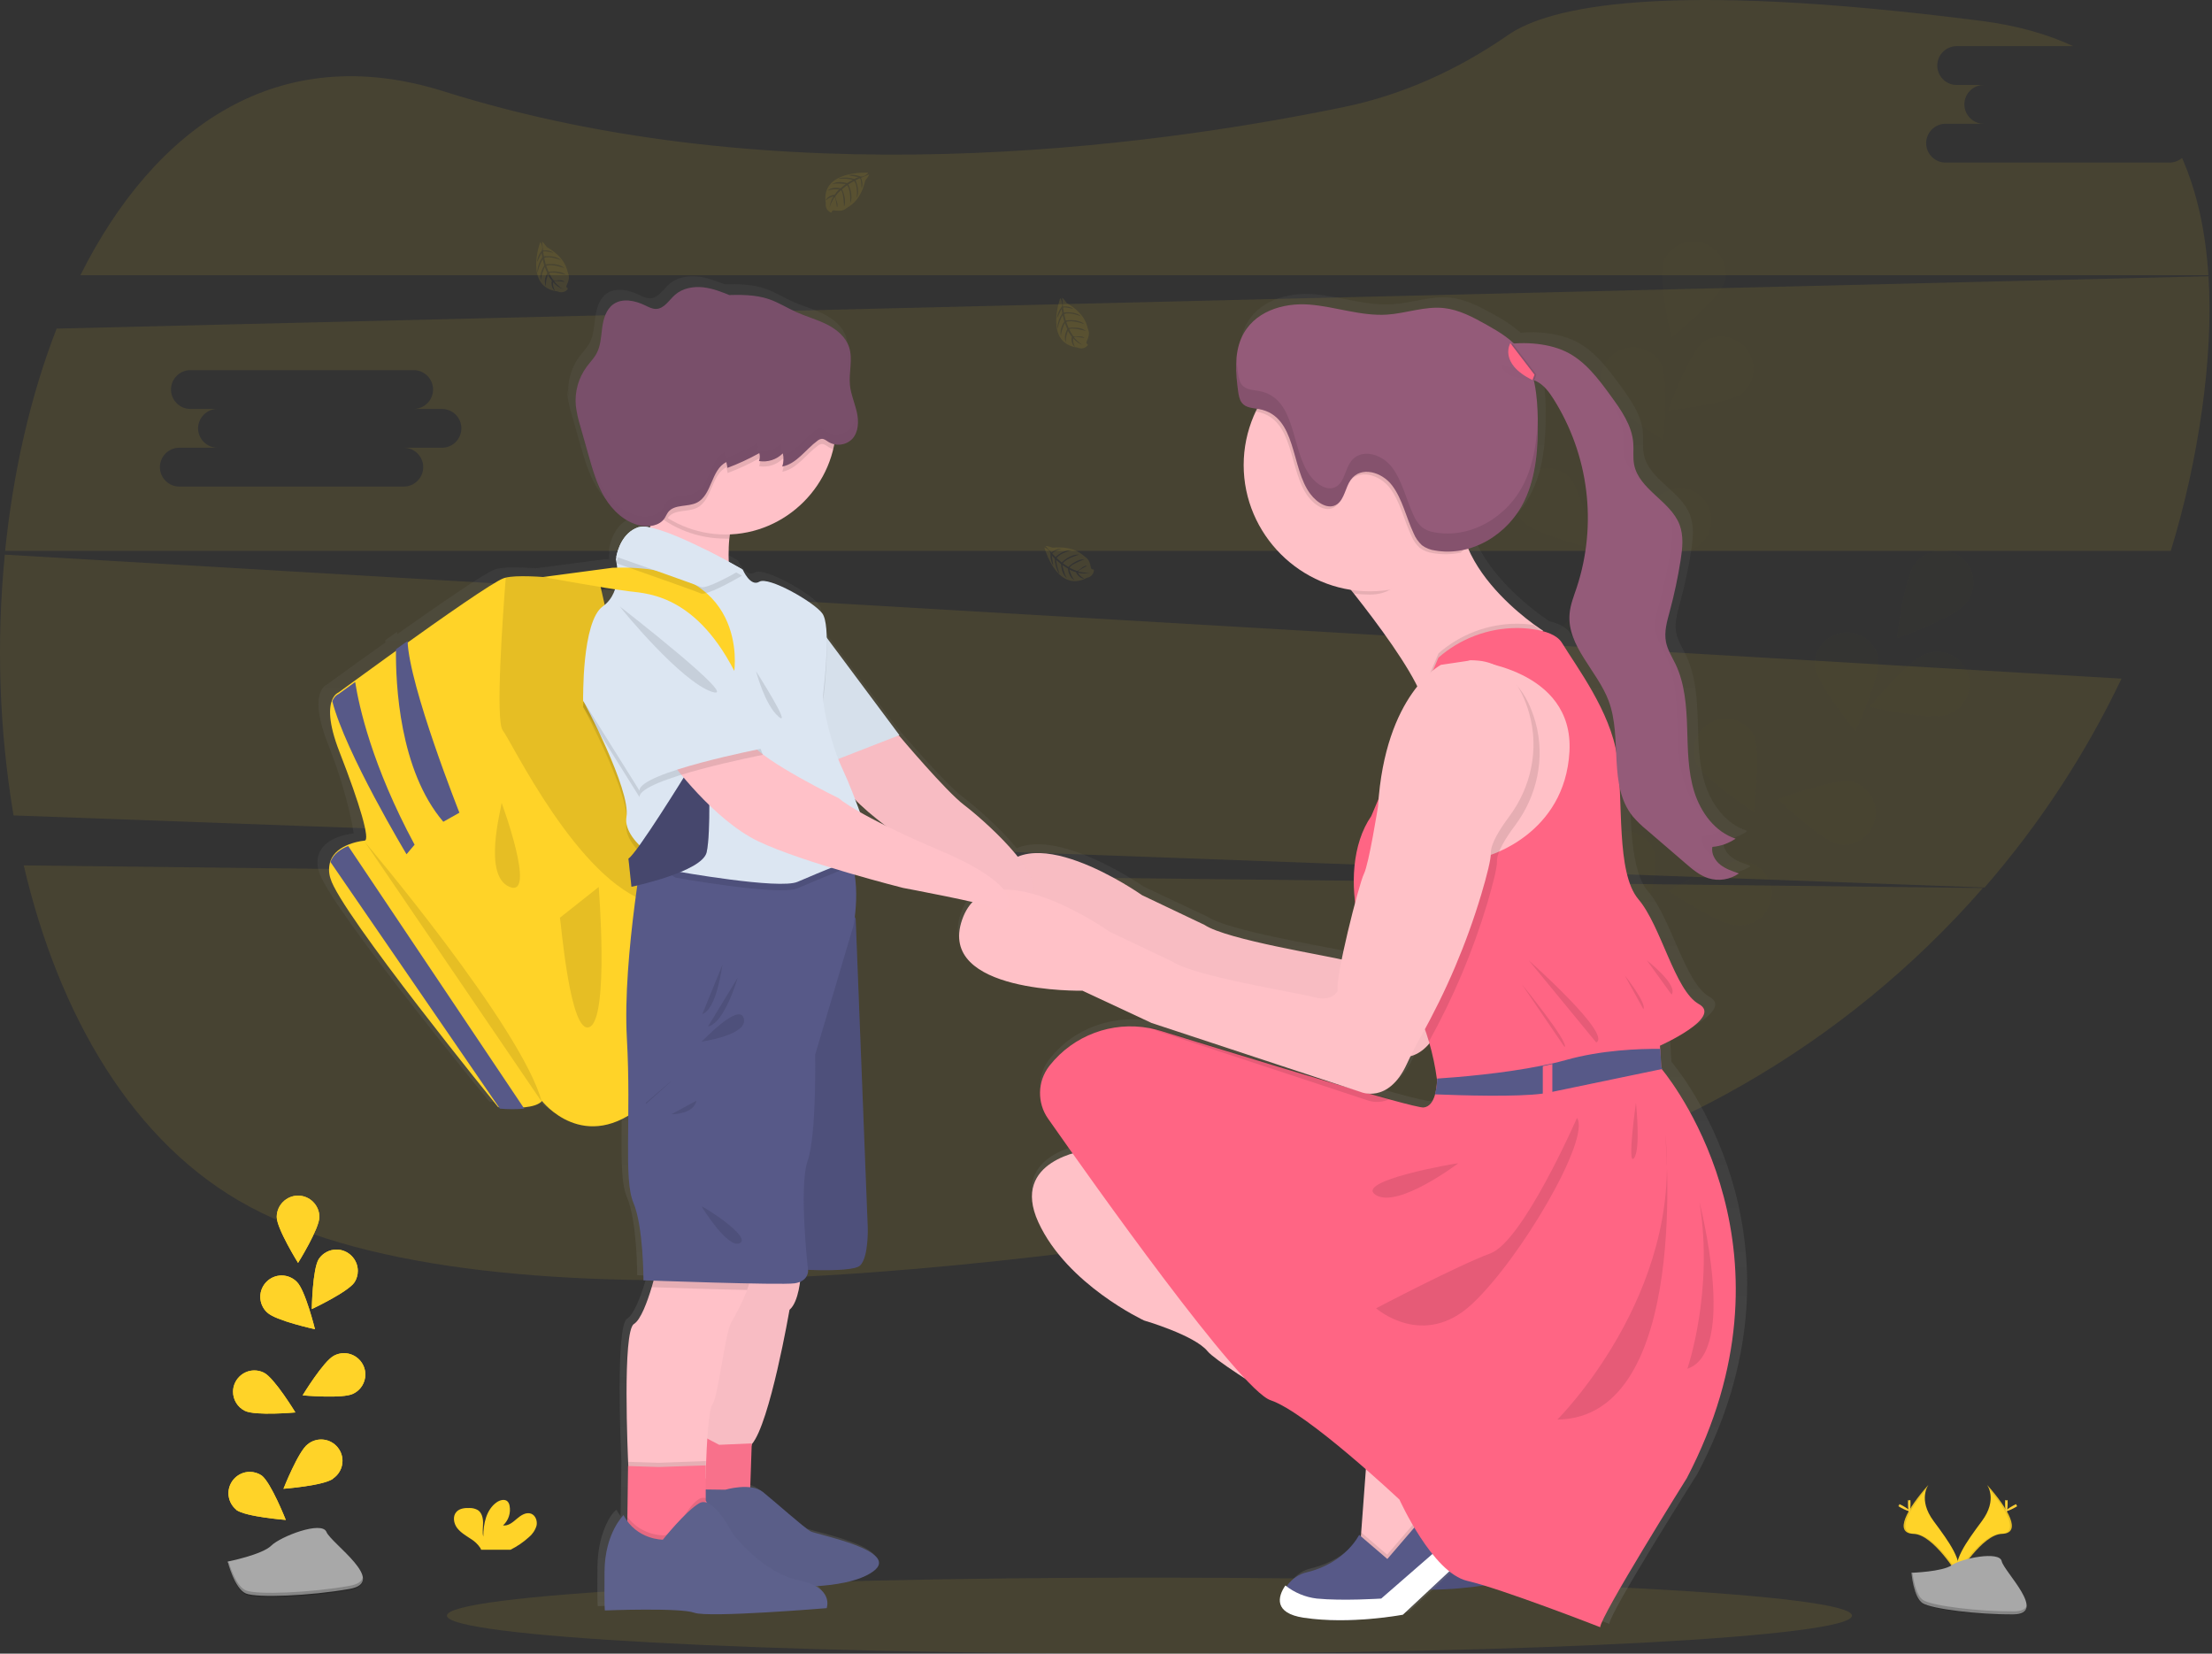 <?xml version="1.0" encoding="UTF-8"?> <svg xmlns="http://www.w3.org/2000/svg" width="392" height="293" viewBox="0 0 392 293" fill="none"><rect x="0" y="0" width="392" height="293" fill="#333333" stroke="none"/> <path d="M203.702 293C272.461 293 328.202 289.983 328.202 286.262C328.202 282.54 272.461 279.523 203.702 279.523C134.942 279.523 79.202 282.54 79.202 286.262C79.202 289.983 134.942 293 203.702 293Z" fill="#FFD328" fill-opacity="0.1"></path> <path d="M274.199 259.942L273.128 261.512L266.508 271.363L260.886 273.058L256.693 268.954L256.897 266.245L257.942 252.179C257.942 252.179 231.995 236.914 229.675 234.059C227.355 231.204 218.432 228.616 218.432 228.616C218.432 228.616 204.781 222.281 199.695 211.217C194.609 200.153 208.171 198.457 208.171 198.457L259.12 247.182L274.199 259.942Z" fill="#FFC1C7"></path> <path d="M280.453 265.612L264.303 280.691C264.303 280.691 255.024 282.475 246.726 281.226C241.422 280.426 242.443 277.518 243.838 275.516L243.863 275.48C244.699 274.335 245.922 273.531 247.304 273.217C254.171 271.561 256.54 266.59 256.54 266.59L261.537 270.873L270.192 260.787L276.592 263.792L280.453 265.612Z" fill="#575988"></path> <path d="M276.583 263.833L272.783 262.048L273.139 261.506L274.21 259.936L259.12 247.176L208.171 198.457C208.171 198.457 194.609 200.146 199.695 211.209C204.781 222.274 218.432 228.609 218.432 228.609C218.432 228.609 227.355 231.197 229.675 234.052C231.995 236.907 257.96 252.166 257.96 252.166L256.914 266.231L256.864 266.902L256.532 266.621C256.532 266.621 254.162 271.592 247.296 273.248C245.913 273.562 244.691 274.366 243.855 275.511L243.83 275.547C242.403 277.545 241.414 280.454 246.717 281.257C255.016 282.507 264.295 280.722 264.295 280.722L280.445 265.642L276.583 263.833Z" fill="black" fill-opacity="0.1"></path> <path d="M4.206 153.336C10.402 179.818 23.518 202.711 44.244 213.814C87.326 236.877 184.479 224.982 256.985 211.316C293.617 204.436 326.887 185.417 351.401 157.341L4.206 153.336Z" fill="#FFD328" fill-opacity="0.1"></path> <path d="M384.46 28.808H344.675C342.831 28.749 341.345 27.215 341.345 25.369C341.345 23.523 342.831 21.99 344.675 21.931H351.552C349.667 21.931 348.115 20.379 348.115 18.493C348.115 16.608 349.667 15.056 351.552 15.056H346.642C344.797 14.997 343.312 13.463 343.312 11.618C343.312 9.772 344.797 8.238 346.642 8.179H367.407C362.799 6.037 357.413 4.514 351.207 3.714C294.587 -3.557 274.371 1.251 267.241 6.212C258.443 12.315 248.628 16.805 238.138 18.968C203.204 26.174 137.873 34.843 78.658 16.192C49.228 6.912 27.356 22.587 14.244 48.77H391.365C390.873 41.16 389.399 34.137 386.694 27.984C386.071 28.516 385.279 28.809 384.46 28.808Z" fill="#FFD328" fill-opacity="0.1"></path> <path d="M0.857 98.273C-0.672 113.676 -0.153 129.213 2.398 144.478L351.696 157.252C361.421 146.068 369.585 133.618 375.965 120.241L0.857 98.273ZM139.008 131.227H132.13C132.167 131.225 132.204 131.225 132.241 131.225C134.128 131.225 135.682 132.778 135.682 134.666C135.682 136.553 134.128 138.106 132.241 138.106C132.204 138.106 132.167 138.105 132.13 138.104H92.346C90.501 138.045 89.016 136.511 89.016 134.666C89.016 132.82 90.501 131.286 92.346 131.227H99.223C97.338 131.227 95.786 129.675 95.786 127.79C95.786 125.904 97.338 124.353 99.223 124.353H94.312C92.468 124.293 90.983 122.76 90.983 120.914C90.983 119.068 92.468 117.534 94.312 117.475H134.097C135.942 117.534 137.427 119.068 137.427 120.914C137.427 122.76 135.942 124.293 134.097 124.353H139.008C140.894 124.353 142.445 125.904 142.445 127.79C142.445 129.675 140.894 131.227 139.008 131.227Z" fill="#FFD328" fill-opacity="0.1"></path> <path d="M391.382 48.945L10.034 58.225C5.394 70.149 2.336 83.615 0.908 97.602H384.701C387.206 89.394 389.059 81.001 390.243 72.501C391.386 64.288 391.843 56.344 391.382 48.945ZM78.328 79.332H71.451C71.488 79.331 71.525 79.331 71.562 79.331C73.449 79.331 75.002 80.883 75.002 82.771C75.002 84.659 73.449 86.211 71.562 86.211C71.525 86.211 71.488 86.211 71.451 86.21H31.667C29.822 86.15 28.337 84.617 28.337 82.771C28.337 80.925 29.822 79.391 31.667 79.332H38.544C36.658 79.332 35.107 77.781 35.107 75.895C35.107 74.009 36.658 72.458 38.544 72.458H33.633C31.788 72.398 30.303 70.865 30.303 69.019C30.303 67.174 31.788 65.64 33.633 65.581H73.417C75.262 65.64 76.747 67.174 76.747 69.019C76.747 70.865 75.262 72.398 73.417 72.458H78.328C80.214 72.458 81.765 74.009 81.765 75.895C81.765 77.781 80.214 79.332 78.328 79.332Z" fill="#FFD328" fill-opacity="0.1"></path> <g opacity="0.1"> <path opacity="0.1" d="M284.542 176.271C284.542 176.271 294.607 151.467 313.402 142.266C321.308 138.459 327.769 132.185 331.807 124.393C333.696 120.679 335.241 116.8 336.422 112.805" stroke="#535461" stroke-width="0.002" stroke-miterlimit="10"></path> <path opacity="0.1" d="M348.263 107.027C346.304 109.49 336.164 113.096 336.164 113.096C336.164 113.096 337.385 102.405 339.344 99.942C340.412 98.418 342.16 97.508 344.022 97.508C347.154 97.508 349.732 100.086 349.732 103.219C349.732 104.629 349.21 105.99 348.267 107.038L348.263 107.027Z" fill="#FFD328"></path> <path opacity="0.1" d="M344.785 126.711C341.801 127.713 331.336 125.219 331.336 125.219C331.336 125.219 338.171 116.91 341.155 115.907C341.842 115.626 342.578 115.48 343.32 115.48C346.453 115.48 349.031 118.059 349.031 121.191C349.031 123.773 347.28 126.049 344.785 126.711Z" fill="#FFD328"></path> <path opacity="0.1" d="M325.895 149.658C322.814 149.015 315.038 141.581 315.038 141.581C315.038 141.581 325.134 137.858 328.214 138.498C330.689 139.174 332.418 141.44 332.418 144.006C332.418 147.138 329.841 149.716 326.707 149.716C326.435 149.716 326.164 149.696 325.895 149.658Z" fill="#FFD328"></path> <path opacity="0.1" d="M307.698 163.964C304.554 163.857 295.631 157.839 295.631 157.839C295.631 157.839 304.953 152.464 308.098 152.575C308.157 152.574 308.217 152.572 308.276 152.572C311.409 152.572 313.987 155.151 313.987 158.283C313.987 161.415 311.409 163.993 308.276 163.993C308.083 163.993 307.89 163.984 307.698 163.964Z" fill="#FFD328"></path> <path opacity="0.1" d="M321.597 118.102C321.996 121.225 328.814 129.549 328.814 129.549C328.814 129.549 333.304 119.769 332.9 116.65C332.377 113.981 330.016 112.039 327.297 112.039C324.164 112.039 321.586 114.617 321.586 117.749C321.586 117.867 321.59 117.985 321.597 118.102Z" fill="#FFD328"></path> <path opacity="0.1" d="M300.501 135.085C301.818 137.94 310.816 143.847 310.816 143.847C310.816 143.847 312.168 133.175 310.852 130.317C309.853 128.481 307.925 127.334 305.835 127.334C302.703 127.334 300.125 129.912 300.125 133.045C300.125 133.742 300.252 134.433 300.501 135.085Z" fill="#FFD328"></path> <path opacity="0.1" d="M282.266 154.065C283.084 157.106 290.95 164.444 290.95 164.444C290.95 164.444 294.091 154.154 293.277 151.113C292.499 148.792 290.311 147.219 287.863 147.219C284.73 147.219 282.152 149.796 282.152 152.929C282.152 153.31 282.191 153.691 282.266 154.065Z" fill="#FFD328"></path> <path opacity="0.1" d="M348.263 107.027C346.304 109.49 336.164 113.096 336.164 113.096C336.164 113.096 337.385 102.405 339.344 99.942C340.412 98.418 342.16 97.508 344.022 97.508C347.154 97.508 349.732 100.086 349.732 103.219C349.732 104.629 349.21 105.99 348.267 107.038L348.263 107.027Z" fill="black" fill-opacity="0.25"></path> <path opacity="0.1" d="M344.785 126.711C341.801 127.713 331.336 125.219 331.336 125.219C331.336 125.219 338.171 116.91 341.155 115.907C341.842 115.626 342.578 115.48 343.32 115.48C346.453 115.48 349.031 118.059 349.031 121.191C349.031 123.773 347.28 126.049 344.785 126.711Z" fill="black" fill-opacity="0.25"></path> <path opacity="0.1" d="M325.895 149.658C322.814 149.015 315.038 141.581 315.038 141.581C315.038 141.581 325.134 137.858 328.214 138.498C330.689 139.174 332.418 141.44 332.418 144.006C332.418 147.138 329.841 149.716 326.707 149.716C326.435 149.716 326.164 149.696 325.895 149.658Z" fill="black" fill-opacity="0.25"></path> <path opacity="0.1" d="M307.698 163.964C304.554 163.857 295.631 157.839 295.631 157.839C295.631 157.839 304.953 152.464 308.098 152.575C308.157 152.574 308.217 152.572 308.276 152.572C311.409 152.572 313.987 155.151 313.987 158.283C313.987 161.415 311.409 163.993 308.276 163.993C308.083 163.993 307.89 163.984 307.698 163.964Z" fill="black" fill-opacity="0.25"></path> <path opacity="0.1" d="M321.597 118.102C321.996 121.225 328.814 129.549 328.814 129.549C328.814 129.549 333.304 119.769 332.9 116.65C332.377 113.981 330.016 112.039 327.297 112.039C324.164 112.039 321.586 114.617 321.586 117.749C321.586 117.867 321.59 117.985 321.597 118.102Z" fill="black" fill-opacity="0.25"></path> <path opacity="0.1" d="M300.501 135.085C301.818 137.94 310.816 143.847 310.816 143.847C310.816 143.847 312.168 133.175 310.852 130.317C309.853 128.481 307.925 127.334 305.835 127.334C302.703 127.334 300.125 129.912 300.125 133.045C300.125 133.742 300.252 134.433 300.501 135.085Z" fill="black" fill-opacity="0.25"></path> <path opacity="0.1" d="M282.266 154.065C283.084 157.106 290.95 164.444 290.95 164.444C290.95 164.444 294.091 154.154 293.277 151.113C292.499 148.792 290.311 147.219 287.863 147.219C284.73 147.219 282.152 149.796 282.152 152.929C282.152 153.31 282.191 153.691 282.266 154.065Z" fill="black" fill-opacity="0.25"></path> </g> <g opacity="0.1"> <path opacity="0.1" d="M268.53 136.742C268.53 136.742 269.801 110.003 284.48 95.088C290.677 88.874 294.691 80.813 295.919 72.124C296.466 67.99 296.634 63.815 296.419 59.65" stroke="#535461" stroke-width="0.002" stroke-miterlimit="10"></path> <path opacity="0.1" d="M305.605 50.051C304.573 53.028 296.201 59.781 296.201 59.781C296.201 59.781 293.81 49.291 294.837 46.318C295.728 44.206 297.808 42.826 300.1 42.826C303.232 42.826 305.81 45.404 305.81 48.537C305.81 49.049 305.741 49.558 305.605 50.051Z" fill="#FFD328"></path> <path opacity="0.1" d="M308.816 69.63C306.318 71.565 295.632 72.686 295.632 72.686C295.632 72.686 299.326 62.577 301.806 60.642C302.754 59.996 303.875 59.65 305.022 59.65C308.154 59.65 310.732 62.229 310.732 65.362C310.732 66.992 310.035 68.547 308.816 69.63Z" fill="#FFD328"></path> <path opacity="0.1" d="M298.661 97.727C295.542 98.145 285.738 93.709 285.738 93.709C285.738 93.709 294.029 86.849 297.159 86.431C297.289 86.423 297.419 86.418 297.549 86.418C300.681 86.418 303.259 88.996 303.259 92.129C303.259 94.839 301.329 97.194 298.672 97.727H298.661Z" fill="#FFD328"></path> <path opacity="0.1" d="M286.198 117.194C283.196 118.136 272.785 115.409 272.785 115.409C272.785 115.409 279.794 107.251 282.8 106.311C283.461 106.053 284.166 105.92 284.877 105.92C288.01 105.92 290.588 108.498 290.588 111.631C290.588 114.267 288.762 116.577 286.198 117.187V117.194Z" fill="#FFD328"></path> <path opacity="0.1" d="M284.134 69.498C285.561 72.31 294.741 77.903 294.741 77.903C294.741 77.903 295.73 67.196 294.316 64.38C293.292 62.637 291.415 61.562 289.393 61.562C286.261 61.562 283.683 64.141 283.683 67.273C283.683 68.037 283.836 68.794 284.134 69.498Z" fill="#FFD328"></path> <path opacity="0.1" d="M269.852 92.396C272.043 94.655 282.487 97.243 282.487 97.243C282.487 97.243 280.227 86.721 278.036 84.463C276.985 83.507 275.614 82.977 274.194 82.977C271.061 82.977 268.483 85.554 268.483 88.687C268.483 90.046 268.968 91.363 269.852 92.396Z" fill="#FFD328"></path> <path opacity="0.1" d="M259.032 116.431C260.816 119.029 270.667 123.344 270.667 123.344C270.667 123.344 270.213 112.594 268.44 109.996C267.357 108.63 265.707 107.832 263.964 107.832C260.831 107.832 258.254 110.41 258.254 113.543C258.254 114.553 258.522 115.547 259.032 116.42V116.431Z" fill="#FFD328"></path> </g> <path d="M153.841 30.601C153.841 30.601 145.335 30.09 146.346 36.052C146.24 36.67 146.546 37.291 147.102 37.583C147.658 37.875 147.102 37.14 147.973 37.29C148.278 37.343 148.588 37.359 148.898 37.337C149.315 37.308 149.712 37.144 150.028 36.869C150.345 36.595 152.42 35.88 153.348 31.971C153.348 31.971 154.036 31.119 154.008 30.901L152.58 31.514C152.58 31.514 153.07 32.55 152.684 33.41C152.684 33.41 152.638 31.55 152.363 31.593C152.305 31.593 151.617 31.95 151.617 31.95C151.617 31.95 152.463 33.756 151.824 35.067C151.824 35.067 152.066 32.843 151.353 32.082L150.343 32.671C150.343 32.671 151.328 34.535 150.66 36.055C150.66 36.055 150.832 33.724 150.132 32.814L149.215 33.528C149.215 33.528 150.143 35.366 149.572 36.626C149.572 36.626 149.5 33.91 149.012 33.706C148.665 34 148.356 34.334 148.091 34.702C147.825 35.071 148.722 36.038 148.33 36.74C148.33 36.74 148.091 34.931 147.891 34.923C147.891 34.923 147.091 36.123 147.009 36.944C147.048 36.182 147.285 35.443 147.698 34.802C147.237 34.89 146.812 35.109 146.474 35.434C146.136 35.759 146.599 34.588 147.902 34.513C147.902 34.513 148.562 33.603 148.737 33.549C148.737 33.549 147.448 33.439 146.67 33.788C146.67 33.788 147.356 32.989 148.972 33.35L149.878 32.614C149.878 32.614 148.183 32.382 147.462 32.635C147.462 32.635 148.291 31.922 150.121 32.446L151.106 31.857C150.349 31.689 149.573 31.622 148.797 31.657C148.022 31.693 149.708 31.169 151.395 31.697L152.11 31.383C152.11 31.383 151.039 31.175 150.739 31.14C150.439 31.104 150.414 31.022 150.414 31.022C151.084 30.91 151.773 30.987 152.402 31.244C153.031 31.5 153.869 30.697 153.841 30.601Z" fill="#FFD328" fill-opacity="0.1"></path> <path d="M131.479 59.338C131.479 59.338 128.574 67.35 134.573 68.082C135.138 68.358 135.82 68.24 136.258 67.789C136.696 67.338 135.837 67.65 136.226 66.872C136.358 66.593 136.457 66.299 136.518 65.998C136.61 65.589 136.566 65.162 136.393 64.78C136.221 64.399 136.126 62.207 132.643 60.209C132.643 60.209 132.018 59.305 131.8 59.27L131.982 60.819C131.982 60.819 133.114 60.644 133.831 61.258C133.831 61.258 132.046 60.776 131.996 61.05C131.996 61.108 132.129 61.868 132.129 61.868C132.129 61.868 134.099 61.572 135.177 62.553C135.177 62.553 133.114 61.693 132.182 62.157L132.46 63.296C132.46 63.296 134.527 62.878 135.794 63.952C135.794 63.952 133.606 63.124 132.535 63.538L132.96 64.609C132.96 64.609 134.984 64.252 136.033 65.141C136.033 65.141 133.41 64.427 133.075 64.852C133.258 65.268 133.491 65.66 133.771 66.019C134.049 66.378 135.227 65.79 135.791 66.376C135.791 66.376 133.988 66.094 133.924 66.283C133.924 66.283 134.845 67.389 135.608 67.71C134.893 67.458 134.255 67.022 133.76 66.447C133.717 66.908 133.807 67.371 134.02 67.782C134.234 68.192 133.245 67.425 133.542 66.162C133.542 66.162 132.857 65.269 132.853 65.091C132.853 65.091 132.385 66.297 132.496 67.143C132.496 67.143 131.925 66.258 132.732 64.809L132.282 63.738C132.282 63.738 131.568 65.298 131.618 66.058C131.618 66.058 131.176 65.066 132.19 63.456L131.904 62.346C131.531 63.021 131.247 63.741 131.058 64.487C130.869 65.235 130.847 63.474 131.836 62.011L131.732 61.243C131.732 61.243 131.233 62.2 131.111 62.489C130.99 62.778 130.904 62.767 130.904 62.767C130.989 62.092 131.258 61.453 131.683 60.922C132.106 60.39 131.579 59.341 131.479 59.338Z" fill="#FFD328" fill-opacity="0.1"></path> <path d="M187.882 52.841C187.882 52.841 184.973 60.85 190.977 61.582C191.539 61.858 192.22 61.741 192.658 61.292C193.096 60.844 192.24 61.153 192.626 60.371C192.763 60.094 192.866 59.8 192.933 59.497C193.025 59.09 192.979 58.663 192.804 58.284C192.629 57.904 192.537 55.71 189.053 53.708C189.053 53.708 188.432 52.805 188.214 52.77L188.393 54.322C188.393 54.322 189.528 54.143 190.242 54.758C190.242 54.758 188.457 54.276 188.41 54.554C188.41 54.608 188.543 55.371 188.543 55.371C188.543 55.371 190.513 55.072 191.587 56.057C191.587 56.057 189.528 55.193 188.593 55.66L188.871 56.795C188.871 56.795 190.937 56.378 192.208 57.452C192.208 57.452 190.02 56.624 188.95 57.042L189.374 58.112C189.374 58.112 191.398 57.755 192.447 58.644C192.447 58.644 189.824 57.93 189.488 58.351C189.671 58.767 189.904 59.159 190.181 59.519C190.458 59.878 191.641 59.29 192.204 59.876C192.204 59.876 190.398 59.593 190.338 59.779C190.338 59.779 191.259 60.886 192.023 61.207C191.305 60.953 190.666 60.516 190.17 59.94C190.123 60.406 190.213 60.877 190.431 61.292C190.648 61.708 189.652 60.936 189.949 59.669C189.949 59.669 189.267 58.78 189.264 58.598C189.264 58.598 188.792 59.801 188.906 60.65C188.906 60.65 188.335 59.761 189.146 58.316L188.692 57.245C188.692 57.245 187.979 58.805 188.032 59.569C188.032 59.569 187.59 58.573 188.603 56.963L188.318 55.853C187.944 56.527 187.66 57.247 187.472 57.995C187.284 58.742 187.258 56.984 188.246 55.518L188.143 54.754C188.143 54.754 187.643 55.71 187.525 55.996C187.408 56.281 187.319 56.278 187.319 56.278C187.401 55.602 187.67 54.963 188.096 54.432C188.522 53.902 187.979 52.841 187.882 52.841Z" fill="#FFD328" fill-opacity="0.1"></path> <path d="M95.727 42.896C95.727 42.896 92.818 50.907 98.822 51.635C99.384 51.914 100.066 51.797 100.503 51.346C100.939 50.895 100.085 51.207 100.47 50.429C100.606 50.15 100.709 49.857 100.777 49.554C100.868 49.146 100.823 48.719 100.649 48.338C100.476 47.957 100.381 45.765 96.898 43.763C96.898 43.763 96.277 42.864 96.059 42.828L96.237 44.377C96.237 44.377 97.369 44.202 98.086 44.816C98.086 44.816 96.302 44.331 96.255 44.609C96.255 44.666 96.388 45.426 96.388 45.426C96.388 45.426 98.358 45.13 99.432 46.111C99.432 46.111 97.369 45.247 96.438 45.715L96.716 46.853C96.716 46.853 98.782 46.436 100.05 47.51C100.05 47.51 97.865 46.682 96.794 47.096L97.219 48.166C97.219 48.166 99.243 47.809 100.292 48.698C100.292 48.698 97.665 47.984 97.333 48.405C97.516 48.822 97.748 49.215 98.025 49.576C98.303 49.937 99.485 49.344 100.045 49.933C100.045 49.933 98.244 49.651 98.179 49.84C98.179 49.84 99.104 50.943 99.867 51.267C99.15 51.015 98.51 50.578 98.015 50C97.968 50.467 98.058 50.937 98.275 51.353C98.493 51.769 97.498 50.996 97.793 49.733C97.793 49.733 97.108 48.841 97.108 48.663C97.108 48.663 96.638 49.869 96.752 50.715C96.752 50.715 96.18 49.83 96.987 48.38L96.538 47.31C96.538 47.31 95.823 48.873 95.873 49.633C95.873 49.633 95.431 48.641 96.444 47.032L96.162 45.918C95.789 46.593 95.505 47.312 95.317 48.059C95.129 48.806 95.102 47.049 96.091 45.583L95.987 44.819C95.987 44.819 95.488 45.776 95.37 46.065C95.252 46.353 95.163 46.343 95.163 46.343C95.246 45.668 95.513 45.029 95.937 44.498C96.362 43.967 95.838 42.9 95.727 42.896Z" fill="#FFD328" fill-opacity="0.1"></path> <path d="M185.074 97.013C185.074 97.013 187.32 105.22 192.644 102.366C193.264 102.267 193.752 101.779 193.851 101.16C193.949 100.541 193.43 101.284 193.294 100.424C193.246 100.119 193.161 99.821 193.04 99.536C192.879 99.151 192.598 98.827 192.238 98.615C191.878 98.403 190.535 96.67 186.527 97.041C186.527 97.041 185.5 96.663 185.299 96.76L186.341 97.923C186.341 97.923 187.162 97.127 188.101 97.21C188.101 97.21 186.356 97.848 186.488 98.094C186.513 98.144 187.066 98.686 187.066 98.686C187.066 98.686 188.494 97.309 189.95 97.491C189.95 97.491 187.769 97.976 187.273 98.894L188.158 99.664C188.158 99.664 189.608 98.13 191.26 98.276C191.26 98.276 188.997 98.861 188.361 99.818L189.332 100.456C189.332 100.456 190.76 98.99 192.149 99.118C192.149 99.118 189.604 100.061 189.564 100.585C189.955 100.82 190.371 101.007 190.807 101.142C191.241 101.276 191.877 100.114 192.655 100.26C192.655 100.26 191.021 101.067 191.078 101.259C191.078 101.259 192.466 101.617 193.273 101.445C192.542 101.652 191.769 101.663 191.031 101.477C191.261 101.885 191.605 102.218 192.02 102.433C192.436 102.649 191.178 102.587 190.692 101.384C190.692 101.384 189.622 101.052 189.511 100.902C189.511 100.902 189.822 102.155 190.403 102.783C190.403 102.783 189.425 102.391 189.25 100.742L188.269 100.132C188.269 100.132 188.59 101.812 189.065 102.412C189.065 102.412 188.13 101.855 188.03 99.957L187.156 99.215C187.242 99.985 187.428 100.74 187.708 101.463C187.989 102.186 186.952 100.749 186.916 98.99L186.388 98.426C186.388 98.426 186.53 99.496 186.602 99.8C186.674 100.103 186.602 100.156 186.602 100.156C186.28 99.558 186.13 98.881 186.17 98.201C186.21 97.522 185.157 96.956 185.074 97.013Z" fill="#FFD328" fill-opacity="0.1"></path> <path d="M291.033 143.313C291.811 144.212 292.671 145.039 293.599 145.782L300.552 151.707C301.79 152.76 303.05 153.848 304.621 154.344C306.502 154.936 308.556 154.621 310.174 153.492L310.056 153.452L310.174 153.374C308.999 152.996 307.797 152.603 306.83 151.842C306.026 151.24 305.496 150.34 305.359 149.345V149.198C305.362 149.062 305.375 148.928 305.398 148.794C306.896 148.667 308.337 148.16 309.585 147.321L309.464 147.278L309.585 147.203C305.88 146.014 303.314 142.538 302.15 138.858C300.987 135.179 300.983 131.26 300.858 127.409C300.733 123.558 300.448 119.599 298.785 116.116C298.161 114.81 297.357 113.568 297.054 112.154C296.97 111.735 296.931 111.308 296.936 110.88C296.961 109.507 297.361 108.125 297.729 106.783C298.545 103.786 299.198 100.747 299.684 97.679C299.875 96.588 299.982 95.484 300.002 94.377C300.035 93.296 299.863 92.22 299.492 91.204C297.857 86.957 292.175 84.955 291.308 80.497C291.206 79.897 291.163 79.289 291.179 78.68V77.681C291.179 77.349 291.179 76.967 291.151 76.639C290.905 73.502 288.963 70.778 287.089 68.234C284.833 65.171 282.449 61.988 278.983 60.357C276.293 59.083 272.695 58.661 269.487 58.947C268.047 57.705 266.468 56.633 264.783 55.752C262.331 54.389 259.785 53.047 257.07 52.748C253.626 52.37 250.221 53.69 246.766 53.911C242.069 54.215 237.458 52.484 232.761 52.126C228.064 51.769 222.657 53.35 220.558 58.08C220.066 59.228 219.767 60.45 219.673 61.695C219.652 61.934 219.637 62.17 219.627 62.409V62.434C219.592 63.399 219.619 64.366 219.709 65.328V65.439C219.709 65.632 219.744 65.824 219.766 66.017C219.766 66.074 219.766 66.128 219.784 66.185C219.784 66.364 219.823 66.542 219.844 66.72L219.866 66.888C219.894 67.113 219.926 67.338 219.955 67.563C220.009 68.026 220.109 68.482 220.251 68.926C220.339 69.182 220.467 69.423 220.629 69.64C221.14 70.29 221.907 70.482 222.7 70.603L223.324 70.693C223.26 70.822 223.192 70.95 223.131 71.082C221.715 74.067 220.984 77.332 220.99 80.636C220.99 91.865 229.302 101.172 240.163 102.864L240.816 103.678C244.82 108.696 249.846 115.395 252.237 120.217C249.475 123.647 246.241 129.729 245.321 139.929L243.954 143.12C241.088 147.242 240.348 153.188 241.088 158.72C240.281 161.711 239.36 165.47 238.721 168.578C233.971 167.525 217.757 164.92 213.923 162.389L202.681 157.093C202.681 157.093 188.048 146.871 180.174 150.283C177.165 146.585 172.626 142.713 170.67 141.249C167.315 138.733 158.97 128.904 158.97 128.904L145.897 111.551C145.861 109.542 145.647 107.825 145.098 107.086C143.556 105.024 135.393 100.445 133.762 101.433C132.131 102.422 130.768 99.291 130.768 99.291L130.643 99.224C130.336 99.046 129.465 98.553 128.255 97.903C128.191 96.455 128.227 95.003 128.362 93.56C128.387 93.317 128.419 93.074 128.455 92.846C137.333 92.525 144.972 86.296 147.071 77.663C147.128 77.438 147.167 77.206 147.214 76.978C148.402 77.254 149.652 76.891 150.508 76.021C151.65 74.794 151.7 72.906 151.336 71.278C150.972 69.651 150.265 68.091 150.087 66.428C149.862 64.162 150.662 61.788 149.927 59.646C149.309 57.819 147.681 56.492 145.947 55.624C144.212 54.757 142.313 54.25 140.54 53.461C138.848 52.712 137.274 51.705 135.518 51.113C133.241 50.346 130.793 50.317 128.38 50.374C126.867 49.764 125.325 49.182 123.705 49C121.92 48.797 119.957 49.142 118.597 50.331C117.526 51.281 116.655 52.805 115.203 52.855C114.489 52.88 113.847 52.526 113.212 52.223C111.409 51.359 109.128 50.87 107.501 52.016C106.194 52.93 105.716 54.611 105.492 56.177C105.267 57.744 105.227 59.389 104.471 60.792C104.003 61.656 103.293 62.359 102.704 63.144C101.214 65.137 100.511 67.611 100.73 70.09V70.161C100.644 69.804 100.563 69.472 100.502 69.122C100.502 69.386 100.502 69.647 100.538 69.911C100.693 71.135 100.959 72.343 101.334 73.519L102.811 78.695C103.561 81.321 104.328 83.987 105.756 86.325C106.313 87.246 106.986 88.092 107.758 88.841C108.975 90.119 110.531 91.022 112.244 91.443C112.846 91.578 113.465 91.615 114.078 91.554C114.078 91.629 114.061 91.701 114.047 91.775C113.914 91.751 113.779 91.722 113.654 91.704C113.074 91.583 112.474 91.599 111.902 91.751C109.082 92.753 108.225 95.805 107.975 97.004C107.919 97.311 107.9 97.496 107.9 97.496C107.9 97.496 107.947 97.675 108 97.978L107.975 98.082C107.919 98.385 107.9 98.575 107.9 98.575C107.9 98.575 107.947 98.753 108 99.063L107.265 99.081L94.97 100.687C92.161 100.494 89.488 100.448 88.056 100.791C87.936 100.817 87.816 100.852 87.7 100.894C85.915 101.512 77.739 107.154 70.4 112.347C70.4 112.204 70.4 112.065 70.379 111.929L68.291 113.415V113.846C67.77 114.203 67.252 114.581 66.753 114.942C64.508 116.548 62.47 117.997 60.953 119.107C59.104 120.435 57.959 121.274 57.959 121.274C57.959 121.274 57.28 121.495 56.831 122.541C56.253 123.879 56.053 126.57 58.14 131.867C61.859 141.293 62.674 147.667 62.674 147.667C61.664 147.772 60.674 148.012 59.729 148.381C58.441 148.894 57.095 149.765 56.534 151.236C56.175 152.262 56.166 153.38 56.509 154.413C58.23 160.516 86.707 195.171 86.707 195.171L87.065 195.203C88.525 195.332 89.994 195.332 91.454 195.203C92.785 195.064 94.031 194.746 94.602 194.075C94.602 194.075 100.916 202.181 110.188 196.66C110.124 204.011 109.939 209.405 111.106 212.121C112.923 216.339 112.923 225.944 112.923 225.944L114.65 226.004C114.557 226.361 114.453 226.718 114.343 227.075C113.547 229.705 112.372 232.885 111.131 233.646C109.039 234.931 110.031 257.016 110.117 258.922V259.036L109.995 267.959V268.673C109.736 268.324 109.504 267.956 109.3 267.573C109.095 267.19 105.938 270.786 105.877 277.566C105.816 284.348 105.938 284.576 105.938 284.576C105.938 284.576 119.5 284.051 122.045 284.987C124.59 285.922 145.872 284.173 145.872 284.173C145.872 284.173 146.66 282.124 144.391 280.55C148.01 280.29 151.957 279.597 154.27 277.92C159.356 274.248 144.009 271.385 142.938 270.803C141.867 270.221 136.563 265.542 134.372 263.79C133.71 263.306 132.927 263.014 132.11 262.948L132.385 254.95C135.65 251.27 139.187 230.979 139.187 230.979C140.343 230.016 140.846 227.671 141.054 226.24C141.917 225.954 142.513 225.154 142.542 224.244C146.279 224.369 150.979 224.341 151.882 223.445C153.424 221.918 153.242 216.71 153.242 216.71L151.065 161.59L150.922 161.379C151.282 158.856 151.289 156.295 150.943 153.77C155.833 155.165 159.638 156.115 159.638 156.115C159.638 156.115 166.997 157.471 172.162 158.613C171.316 159.511 170.678 160.583 170.291 161.754C165.652 174.96 191.966 174.413 191.966 174.413L204.39 180.16L233.635 189.717C224.238 186.945 213.502 183.683 206.196 181.445C205.477 181.225 204.745 181.047 204.005 180.913C197.302 179.699 190.339 182.141 186.07 187.526C186.021 187.594 185.974 187.655 185.921 187.719C183.828 190.441 183.752 194.235 185.735 197.038C186.852 198.619 188.348 200.721 190.1 203.166C186.392 204.286 180.256 207.409 183.986 215.44C189.154 226.571 203.027 232.928 203.027 232.928C203.027 232.928 212.096 235.534 214.448 238.407C215.108 239.214 217.66 241.001 220.997 243.157C223.139 245.424 224.816 246.904 225.812 247.233C229.788 248.543 237.529 254.828 242.975 259.543L242.158 270.807L242.104 271.485L241.769 271.199C241.769 271.199 239.36 276.196 232.379 277.87C230.979 278.185 229.738 278.994 228.885 280.147L228.86 280.179L228.653 280.479L228.496 280.361C227.068 282.37 226.404 285.297 231.793 286.104C240.228 287.36 249.639 285.565 249.639 285.565L258.048 277.791C258.982 278.578 260.079 279.147 261.26 279.458C267.545 280.886 285.198 287.717 285.198 287.717C285.198 285.801 300.798 261.145 300.798 261.145C321.856 221.286 298.957 191.498 296.426 188.397L296.201 188.125L296.005 184.813L295.962 184.053C295.962 184.053 307.326 179.028 302.971 176.637C298.617 174.246 296.19 162.75 292.089 157.964C288.877 154.23 289.063 145.565 288.724 138.18C289.092 140.003 289.883 141.715 291.033 143.177C291.058 143.209 291.087 143.234 291.112 143.266L290.808 143.002C290.883 143.116 290.955 143.216 291.033 143.313ZM151.008 140.25C152.471 141.825 155.026 143.837 156.718 145.115C154.691 144.126 153.114 143.291 151.897 142.616C151.611 141.825 151.311 141.032 151.008 140.25ZM107.719 102.9C107.369 103.948 106.732 104.877 105.881 105.58L105.167 102.5C106.102 102.65 106.973 102.789 107.719 102.9ZM250.367 187.526C250.649 186.92 250.942 186.324 251.238 185.742C252.49 185.335 253.593 184.567 254.411 183.536C255.033 185.695 255.493 187.897 255.788 190.124V190.285C255.773 191.183 255.638 192.075 255.385 192.937C255.057 193.979 254.457 194.96 253.369 195.078C252.916 195.125 250.684 194.586 247.347 193.676C246.381 193.412 245.317 193.115 244.182 192.794C245.963 192.676 248.44 191.673 250.367 187.526ZM278.295 112.219C277.628 111.148 276.236 110.463 274.533 110.059C274.223 109.853 273.741 109.524 273.127 109.078C270.129 106.883 264.143 101.94 261.399 95.626C262.164 95.413 262.911 95.139 263.634 94.809C264.754 94.295 265.813 93.654 266.788 92.9C267.116 92.642 267.438 92.375 267.745 92.096C268.531 91.387 269.248 90.604 269.886 89.759C270.14 89.402 270.386 89.063 270.6 88.688C270.95 88.139 271.267 87.569 271.549 86.982C272.199 85.612 272.7 84.176 273.045 82.699C273.184 82.107 273.305 81.504 273.402 80.897C273.498 80.29 273.591 79.68 273.659 79.066C273.88 76.9 273.965 74.722 273.912 72.545V72.117C273.902 69.91 273.663 67.711 273.198 65.553C273.359 65.614 273.52 65.674 273.673 65.746C273.931 65.872 274.177 66.022 274.408 66.192C274.351 66.11 274.287 66.028 274.226 65.946C275.261 66.617 276.032 67.663 276.725 68.705C283.145 78.713 284.7 91.109 280.95 102.393C280.43 103.924 279.804 105.448 279.665 107.058C279.162 112.808 284.662 117.194 286.707 122.598C287.732 125.307 287.892 128.308 288.028 131.277C286.486 123.757 280.85 116.355 278.306 112.233L278.295 112.219Z" fill="url(#paint0_linear_362_1929)"></path> <path d="M141.878 226.182C141.878 226.182 141.611 230.643 139.916 232.071C139.916 232.071 136.436 252.235 133.224 255.894L132.688 257.946L119.304 256.429L121.981 238.584L124.48 222.166L141.878 226.182Z" fill="#FFC1C8"></path> <path d="M141.878 226.182C141.878 226.182 141.611 230.643 139.916 232.071C139.916 232.071 136.436 252.235 133.224 255.894L132.688 257.946L119.304 256.429L121.981 238.584L124.48 222.166L141.878 226.182Z" fill="black" fill-opacity="0.03"></path> <path d="M127.453 255.996L133.221 255.743L132.914 264.822L128.499 267.781L120.547 266.039L123.448 253.904L127.453 255.996Z" fill="#FF748F"></path> <path d="M127.453 255.996L133.221 255.743L132.914 264.822L128.499 267.781L120.547 266.039L123.448 253.904L127.453 255.996Z" fill="black" fill-opacity="0.03"></path> <path d="M128.529 263.952C128.529 263.952 133.058 262.617 135.206 264.359C137.355 266.101 142.58 270.744 143.626 271.325C144.672 271.907 159.751 274.752 154.772 278.406C149.793 282.061 137.009 281.019 137.009 281.019C137.009 281.019 128.646 278.578 128.415 278.464C128.182 278.35 123.061 275.851 122.9 275.676C122.74 275.501 124.349 263.898 124.349 263.898L128.529 263.952Z" fill="#5D618C"></path> <path d="M128.529 263.952C128.529 263.952 133.058 262.617 135.206 264.359C137.355 266.101 142.58 270.744 143.626 271.325C144.672 271.907 159.751 274.752 154.772 278.406C149.793 282.061 137.009 281.019 137.009 281.019C137.009 281.019 128.646 278.578 128.415 278.464C128.182 278.35 123.061 275.851 122.9 275.676C122.74 275.501 124.349 263.898 124.349 263.898L128.529 263.952Z" fill="black" fill-opacity="0.03"></path> <path d="M115.397 143.326L115.129 159.915L114.522 195.302L114.165 195.613C103.547 204.803 96.052 195.077 96.052 195.077C95.488 195.745 94.268 196.062 92.954 196.198C91.517 196.327 90.072 196.327 88.635 196.198L88.279 196.166C88.279 196.166 60.255 161.699 58.559 155.632C58.223 154.606 58.232 153.497 58.584 152.477C59.137 151.028 60.462 150.164 61.728 149.654C62.658 149.287 63.633 149.046 64.627 148.94C65.62 148.834 63.824 142.605 60.166 133.236C58.11 127.972 58.31 125.299 58.877 123.957C59.319 122.918 59.987 122.697 59.987 122.697C59.987 122.697 61.115 121.865 62.931 120.556C64.441 119.452 66.429 118.01 68.642 116.415L70.694 114.945C78.264 109.513 87.386 103.117 89.253 102.453C89.37 102.411 89.489 102.376 89.61 102.349C93.439 101.425 106.292 103.345 106.292 103.345L115.397 143.326Z" fill="#FFD328"></path> <path d="M115.41 143.317L115.142 159.906C102.447 156.162 90.644 131.355 89.088 129.399C87.757 127.7 89.124 108.78 89.627 102.349C93.457 101.425 106.309 103.345 106.309 103.345L115.41 143.317Z" fill="black" fill-opacity="0.1"></path> <path d="M261.097 111.32C261.097 111.32 251.193 116.405 249.944 136.391C249.944 136.391 248.338 146.563 247.445 148.348C246.553 150.132 242.271 166.996 242.806 169.048C242.806 169.048 241.913 171.1 238.612 170.208C235.311 169.316 217.465 166.55 213.45 163.873L202.386 158.609C202.386 158.609 180.793 143.351 176.243 156.467C171.692 169.583 197.568 169.055 197.568 169.055L209.792 174.766L246.821 186.983C246.821 186.983 251.728 189.213 255.03 182.075C257.142 177.578 259.65 173.279 262.525 169.227C265.399 165.175 270.02 148.169 269.93 144.601C269.841 141.031 277.961 132.555 277.961 132.555C277.961 132.555 279.567 110.07 266.362 110.516L261.097 111.32Z" fill="#FFC1C7"></path> <path d="M261.097 111.32C261.097 111.32 251.193 116.405 249.944 136.391C249.944 136.391 248.338 146.563 247.445 148.348C246.553 150.132 242.271 166.996 242.806 169.048C242.806 169.048 241.913 171.1 238.612 170.208C235.311 169.316 217.465 166.55 213.45 163.873L202.386 158.609C202.386 158.609 180.793 143.351 176.243 156.467C171.692 169.583 197.568 169.055 197.568 169.055L209.792 174.766L246.821 186.983C246.821 186.983 251.728 189.213 255.03 182.075C257.142 177.578 259.65 173.279 262.525 169.227C265.399 165.175 270.02 148.169 269.93 144.601C269.841 141.031 277.961 132.555 277.961 132.555C277.961 132.555 279.567 110.07 266.362 110.516L261.097 111.32Z" fill="black" fill-opacity="0.03"></path> <path d="M156.345 128.48C156.88 129.105 159.379 130.394 159.379 130.394C159.379 130.394 167.587 140.162 170.889 142.66C174.19 145.159 184.987 154.706 182.802 158.322C180.618 161.937 178.163 161.13 178.163 161.13L158.843 147.746C158.843 147.746 152.062 142.885 150.68 140.566C149.299 138.245 147.601 133.388 147.601 133.388L156.345 128.48Z" fill="#FFC1C8"></path> <path d="M156.345 128.48C156.88 129.105 159.379 130.394 159.379 130.394C159.379 130.394 167.587 140.162 170.889 142.66C174.19 145.159 184.987 154.706 182.802 158.322C180.618 161.937 178.163 161.13 178.163 161.13L158.843 147.746C158.843 147.746 152.062 142.885 150.68 140.566C149.299 138.245 147.601 133.388 147.601 133.388L156.345 128.48Z" fill="black" fill-opacity="0.03"></path> <path d="M145.516 111.656L159.389 130.258L146.897 135.123L141.722 119.551L145.516 111.656Z" fill="#DCE6F2"></path> <path d="M145.516 111.656L159.389 130.258L146.897 135.123L141.722 119.551L145.516 111.656Z" fill="black" fill-opacity="0.03"></path> <path d="M149.137 159.072L151.636 162.731L153.777 217.516C153.777 217.516 153.955 222.691 152.438 224.208C150.921 225.724 138.519 224.743 138.519 224.743C138.519 224.743 138.965 168.887 139.144 167.816C139.322 166.746 149.137 159.072 149.137 159.072Z" fill="#575988"></path> <path d="M149.137 159.072L151.636 162.731L153.777 217.516C153.777 217.516 153.955 222.691 152.438 224.208C150.921 225.724 138.519 224.743 138.519 224.743C138.519 224.743 138.965 168.887 139.144 167.816C139.322 166.746 149.137 159.072 149.137 159.072Z" fill="black" fill-opacity="0.1"></path> <path d="M132.431 228.546C131.618 230.544 130.664 232.481 129.576 234.343C128.487 236.204 127.255 247.58 126.267 248.801C125.553 249.693 125.225 256.353 125.107 259.826C125.064 261.082 125.046 261.921 125.046 261.921L111.405 268.423L111.344 259.829V259.715C111.259 257.82 110.274 235.87 112.34 234.592C113.554 233.84 114.71 230.667 115.492 228.065C116.088 226.055 116.462 224.374 116.462 224.374C116.462 224.374 131.617 223.389 132.88 225.013C133.344 225.591 133.023 226.997 132.431 228.546Z" fill="#FFC1C8"></path> <path d="M132.393 228.562C126.246 228.434 118.545 228.174 115.433 228.063C116.029 226.055 116.403 224.374 116.403 224.374C116.403 224.374 131.558 223.389 132.821 225.013C133.306 225.608 132.985 227.014 132.393 228.562Z" fill="black" fill-opacity="0.1"></path> <path d="M114.48 147.257C114.48 147.257 110.286 169.563 111.09 183.928C111.892 198.294 110.465 208.905 112.249 213.106C114.034 217.306 114.034 226.846 114.034 226.846C114.034 226.846 138.304 227.739 140.802 227.382C143.3 227.025 143.211 225.151 143.211 225.151C143.211 225.151 141.516 210.333 143.122 205.692C144.728 201.053 144.46 186.866 144.46 186.866L151.242 164.024C151.242 164.024 153.294 153.763 149.011 149.569C144.728 145.376 114.48 147.257 114.48 147.257Z" fill="#575988"></path> <path d="M258.521 265.295L257.45 266.866L250.829 276.716L245.208 278.411L241.014 274.307L241.218 271.598L242.263 257.532C242.263 257.532 216.316 242.267 213.997 239.412C211.677 236.557 202.754 233.97 202.754 233.97C202.754 233.97 189.103 227.634 184.017 216.57C178.931 205.506 192.493 203.811 192.493 203.811L243.442 252.536L258.521 265.295Z" fill="#FFC1C7"></path> <path d="M257.434 266.767L250.813 276.618L245.192 278.313L240.998 274.208L241.202 271.5L245.816 275.458L254.472 265.375L257.434 266.767Z" fill="black" fill-opacity="0.1"></path> <path d="M264.776 270.965L248.626 286.044C248.626 286.044 239.346 287.829 231.048 286.58C225.744 285.78 226.765 282.872 228.16 280.869L228.185 280.834C229.021 279.689 230.244 278.885 231.626 278.571C238.493 276.915 240.863 271.944 240.863 271.944L245.859 276.226L254.515 266.141L260.914 269.145L264.776 270.965Z" fill="#575988"></path> <path d="M264.763 271.009L248.613 286.095C248.613 286.095 239.333 287.879 231.035 286.631C225.732 285.831 226.395 282.922 227.791 280.92C229.395 282.192 231.322 282.994 233.355 283.236C237.906 283.682 244.776 283.236 244.776 283.236L260.901 269.199L264.763 271.009Z" fill="white"></path> <path d="M131.413 90.423C130.099 91.08 129.496 93.108 129.253 95.42C128.843 99.368 129.507 104.122 129.507 104.122C129.507 104.122 111.661 99.243 113.567 98.29C114.663 97.743 115.245 93.768 115.541 90.495C115.763 88.075 115.827 86.037 115.827 86.037C115.827 86.037 134.982 88.639 131.413 90.423Z" fill="#FFC1C8"></path> <path d="M273.478 111.775C273.478 111.775 251.824 132.235 252.538 126.29C252.638 125.461 252.352 124.316 251.789 122.963C249.786 118.138 244.25 110.647 239.922 105.168C236.745 101.149 234.211 98.212 234.211 98.212C234.211 98.212 261.104 75.61 258.962 88.459C258.516 91.388 258.924 94.384 260.136 97.088C262.817 103.398 268.756 108.363 271.722 110.554C272.793 111.343 273.478 111.775 273.478 111.775Z" fill="#FFC1C7"></path> <path d="M255.982 92.38C255.593 92.862 254.151 94.554 253.723 95C249.654 99.236 249.111 105.35 242.777 105.35C241.821 105.35 240.868 105.29 239.921 105.167C236.745 101.149 234.211 98.212 234.211 98.212C234.211 98.212 261.096 75.611 258.955 88.458C258.448 91.506 254.85 89.711 255.982 92.38Z" fill="black" fill-opacity="0.1"></path> <path d="M265.132 82.399C265.132 82.401 265.132 82.401 265.132 82.403C265.132 94.674 255.035 104.77 242.764 104.77C230.494 104.77 220.397 94.674 220.397 82.403C220.397 70.133 230.494 60.036 242.764 60.036C242.766 60.036 242.767 60.036 242.768 60.036C242.797 60.035 242.825 60.035 242.854 60.035C255.076 60.035 265.132 70.092 265.132 82.314C265.132 82.342 265.132 82.37 265.132 82.399Z" fill="#FFC1C7"></path> <path d="M273.49 111.948C273.49 111.948 251.837 132.41 252.55 126.464C252.65 125.636 252.364 124.49 251.801 123.137L254.931 115.757C258.765 112.398 263.685 110.534 268.782 110.51C269.71 110.509 270.636 110.573 271.555 110.699L271.734 110.728C272.805 111.516 273.49 111.948 273.49 111.948Z" fill="black" fill-opacity="0.1"></path> <path d="M298.929 261.899C298.929 261.899 283.582 286.404 283.582 288.31C283.582 288.31 266.212 281.529 260.026 280.102C253.841 278.674 248.009 265.707 248.009 265.707C248.009 265.707 231.592 250.239 225.167 248.097C219.717 246.281 193.528 209.338 185.725 198.192C183.771 195.4 183.847 191.64 185.911 188.93L186.058 188.741C190.259 183.454 197.067 180.918 203.703 182.166C204.427 182.299 205.142 182.476 205.844 182.694C217.08 186.167 236.538 192.134 246.353 194.829C249.637 195.732 251.832 196.257 252.278 196.225C253.349 196.114 253.938 195.154 254.262 194.101C254.51 193.244 254.643 192.359 254.659 191.467C254.673 190.576 254.659 191.41 254.659 191.307C254.358 189.038 253.885 186.794 253.245 184.597C252.099 180.67 250.115 176.063 246.821 173.861C244.087 172.037 241.913 168.015 240.775 163.339C239.244 157.025 239.597 149.513 243.012 144.595L246.314 136.807L251.835 123.78L254.912 116.52C258.746 113.162 263.667 111.298 268.764 111.273C269.691 111.273 270.618 111.336 271.536 111.463C273.903 111.791 275.948 112.501 276.801 113.9C279.417 118.183 285.367 126.035 286.555 133.888C287.744 141.739 286.32 154.588 290.364 159.349C294.407 164.11 296.788 175.527 301.071 177.909C305.354 180.289 294.171 185.282 294.171 185.282L294.215 186.035L294.407 189.329C294.407 189.329 294.486 189.418 294.628 189.597C297.12 192.681 319.63 222.286 298.929 261.899Z" fill="#FF6584"></path> <path d="M294.638 189.391C289.948 190.372 279.69 192.51 275.115 193.449L274.312 193.613C274.045 193.667 273.744 193.717 273.419 193.763C268.823 194.395 258.851 194.084 254.286 193.898C254.534 193.042 254.667 192.157 254.682 191.265C254.697 190.373 254.682 191.207 254.682 191.104C258.154 190.879 266.385 190.222 273.438 188.774C274.012 188.655 274.58 188.531 275.133 188.416C275.932 188.231 276.71 188.034 277.452 187.828C283.777 186.043 290.455 185.808 294.228 185.843L294.42 189.138C294.42 189.138 294.477 189.212 294.638 189.391Z" fill="#575988"></path> <path d="M275.1 188.516V193.562L274.298 193.726C274.03 193.78 273.73 193.83 273.405 193.877V188.901C273.98 188.769 274.548 188.644 275.1 188.516Z" fill="#FF6584"></path> <path d="M279.467 198.076C279.467 198.076 269.92 219.937 264.121 222.078C258.321 224.22 243.866 231.804 243.866 231.804C243.866 231.804 252.164 239.121 260.819 231.09C269.474 223.06 281.966 201.645 279.467 198.076Z" fill="black" fill-opacity="0.1"></path> <path d="M289.916 195.398C289.916 195.398 290.808 203.697 289.559 205.214C288.31 206.73 289.916 195.398 289.916 195.398Z" fill="black" fill-opacity="0.1"></path> <path d="M295.08 200.752C295.08 200.752 299.899 251.254 275.986 251.522C275.986 251.529 298.382 229.304 295.08 200.752Z" fill="black" fill-opacity="0.1"></path> <path d="M301.167 212.988C301.167 212.988 308.037 239.488 299.025 242.522C299.025 242.529 303.755 228.788 301.167 212.988Z" fill="black" fill-opacity="0.1"></path> <path d="M258.434 206.105C257.988 206.105 239.875 209.229 243.801 211.726C247.727 214.225 258.434 206.105 258.434 206.105Z" fill="black" fill-opacity="0.1"></path> <path d="M270.92 170.162C270.92 170.162 285.732 183.278 282.877 184.706L270.92 170.162Z" fill="black" fill-opacity="0.1"></path> <path d="M269.677 174.367C269.677 174.367 278.243 184.896 277.261 185.521L269.677 174.367Z" fill="black" fill-opacity="0.1"></path> <path d="M287.936 172.838C287.936 172.838 291.862 177.745 291.237 178.816L287.936 172.838Z" fill="black" fill-opacity="0.1"></path> <path d="M291.855 170.162C291.855 170.162 297.477 174.527 296.228 176.229L291.855 170.162Z" fill="black" fill-opacity="0.1"></path> <path d="M260.643 117.01C260.643 117.01 278.935 118.438 278.132 133.16C277.329 147.882 263.677 151.63 263.677 151.63L245.921 146.544C245.921 146.544 253.862 117.991 260.643 117.01Z" fill="#FFC1C7"></path> <path d="M205.871 182.544C217.107 186.016 236.566 191.984 246.381 194.679C245.08 195.341 243.559 195.425 242.194 194.91L205.165 182.693L203.716 182.016C204.444 182.148 205.165 182.324 205.871 182.544Z" fill="black" fill-opacity="0.1"></path> <path d="M268.498 146.249C266.76 148.568 265.229 151.067 265.286 152.63C265.315 153.754 264.572 156.62 263.58 160.015C261.024 168.539 257.554 176.763 253.23 184.541C252.084 180.615 250.099 176.007 246.806 173.805C244.071 171.982 241.898 167.959 240.759 163.284C241.627 159.901 242.451 157.056 242.79 156.378C243.682 154.593 245.289 144.421 245.289 144.421C245.44 141.843 245.777 139.28 246.299 136.751C247.594 130.566 249.796 126.401 251.82 123.724C254.261 120.47 256.46 119.349 256.46 119.349L261.724 118.546C267.791 118.342 270.719 122.957 272.128 128.015C273.856 134.299 272.41 141.023 268.498 146.249Z" fill="black" fill-opacity="0.1"></path> <path d="M255.361 117.798C255.361 117.798 245.458 122.884 244.208 142.871C244.208 142.871 242.602 153.043 241.71 154.827C240.818 156.612 236.535 173.476 237.07 175.528C237.07 175.528 236.178 177.58 232.876 176.688C229.575 175.796 211.73 173.029 207.714 170.353L196.651 165.089C196.651 165.089 175.057 149.831 170.507 162.947C165.956 176.063 191.832 175.535 191.832 175.535L204.056 181.245L241.086 193.463C241.086 193.463 245.993 195.693 249.294 188.555C250.118 186.771 251 185.075 251.86 183.533C256.315 175.6 259.883 167.2 262.5 158.486C263.51 155.092 264.234 152.225 264.206 151.101C264.167 149.538 265.701 147.036 267.418 144.72C271.344 139.495 272.772 132.771 271.022 126.482C269.613 121.425 266.672 116.81 260.619 117.016L255.361 117.798Z" fill="#FFC1C7"></path> <path d="M131.4 90.437C130.086 91.094 129.483 93.121 129.24 95.434H128.544C123.748 95.442 119.112 93.683 115.528 90.494C115.75 88.075 115.814 86.037 115.814 86.037C115.814 86.037 134.969 88.653 131.4 90.437Z" fill="black" fill-opacity="0.1"></path> <path d="M148.192 75.075C148.192 85.844 139.33 94.705 128.562 94.705C117.793 94.705 108.932 85.844 108.932 75.075C108.932 64.307 117.793 55.445 128.562 55.445C139.321 55.469 148.168 64.316 148.192 75.075Z" fill="#FFC1C8"></path> <path d="M154.828 151.853C154.828 151.853 144.566 155.957 141.354 157.385C138.142 158.812 119.761 155.51 119.761 155.51C119.761 155.51 110.214 150.692 111.017 145.874C111.82 141.056 103.344 125.27 103.344 125.27C103.344 125.27 103.076 111.261 106.824 108.584C110.571 105.908 109.143 100.287 109.143 100.287C109.143 100.287 109.162 100.101 109.218 99.798C109.451 98.606 110.289 95.572 113.07 94.576C113.632 94.425 114.223 94.409 114.793 94.529C117.459 94.933 121.839 96.917 125.461 98.748C128.46 100.265 130.94 101.675 131.507 102.003L131.628 102.071C131.628 102.071 132.967 105.194 134.573 104.212C136.179 103.231 144.21 107.782 145.727 109.834C147.243 111.886 146.172 121.523 145.905 123.932C145.637 126.341 147.422 133.479 149.384 137.576C151.348 141.673 154.828 151.853 154.828 151.853Z" fill="black" fill-opacity="0.1"></path> <path d="M154.828 150.706C154.828 150.706 144.566 154.81 141.354 156.238C138.142 157.666 119.761 154.364 119.761 154.364C119.761 154.364 110.214 149.546 111.017 144.727C111.82 139.909 103.344 124.124 103.344 124.124C103.344 124.124 103.076 110.115 106.824 107.438C110.571 104.761 109.143 99.14 109.143 99.14C109.143 99.14 109.162 98.954 109.218 98.651C109.451 97.459 110.289 94.425 113.07 93.429C113.632 93.278 114.223 93.262 114.793 93.383C117.459 93.787 121.839 95.771 125.461 97.602C128.46 99.118 130.94 100.528 131.507 100.857L131.628 100.924C131.628 100.924 132.967 104.048 134.573 103.066C136.179 102.084 144.21 106.635 145.727 108.688C147.243 110.74 146.172 120.376 145.905 122.785C145.637 125.195 147.422 132.333 149.384 136.43C151.348 140.527 154.828 150.706 154.828 150.706Z" fill="#DCE6F2"></path> <path d="M121.602 137.073C121.602 137.073 112.797 151.349 111.37 152.124L111.905 157.121C111.905 157.121 124.458 154.501 125.232 150.993C126.007 147.484 125.589 136.895 125.589 136.895L121.602 137.073Z" fill="#575988"></path> <path d="M121.602 137.073C121.602 137.073 112.797 151.349 111.37 152.124L111.905 157.121C111.905 157.121 124.458 154.501 125.232 150.993C126.007 147.484 125.589 136.895 125.589 136.895L121.602 137.073Z" fill="black" fill-opacity="0.2"></path> <path d="M133.978 118.922C133.978 118.922 135.538 124.947 137.994 126.999C140.449 129.051 133.978 118.922 133.978 118.922Z" fill="black" fill-opacity="0.1"></path> <path d="M118.683 134.613C118.907 135.017 126.446 145.277 134.386 149.068C142.328 152.858 160.041 157.323 160.041 157.323C160.041 157.323 174.407 160 176.859 161.024C179.311 162.049 182.437 157.455 167.043 150.899C151.65 144.342 148.663 141.441 148.663 141.441C148.663 141.441 135.279 134.92 133.137 131.708C130.996 128.496 118.683 134.613 118.683 134.613Z" fill="#FFC1C8"></path> <path d="M124.323 184.558C124.591 184.38 131.015 177.509 131.818 180.453C132.621 183.398 124.323 184.558 124.323 184.558Z" fill="black" fill-opacity="0.1"></path> <path d="M128.036 170.926C127.946 171.193 127.054 178.777 124.466 179.67L128.036 170.926Z" fill="black" fill-opacity="0.1"></path> <path d="M130.735 173.221C130.735 173.221 128.414 181.34 125.47 181.869L130.735 173.221Z" fill="black" fill-opacity="0.1"></path> <path d="M118.97 197.425C118.97 197.425 122.895 197.514 123.431 195.016L118.97 197.425Z" fill="black" fill-opacity="0.1"></path> <path d="M124.323 213.754C124.859 213.843 133.245 219.197 131.104 220.267C128.963 221.338 124.323 213.754 124.323 213.754Z" fill="black" fill-opacity="0.1"></path> <path d="M125.085 258.875V259.699C125.041 260.956 125.024 261.794 125.024 261.794L111.383 268.297L111.322 259.703V259.589V259.007L116.783 259.182L125.085 258.875Z" fill="black" fill-opacity="0.1"></path> <path d="M127.617 271.424L116.239 275.779L111.131 272.759L111.185 268.626L111.302 259.753L116.763 259.928L125.065 259.639V265.853L127.617 271.424Z" fill="#FF748F"></path> <path d="M127.616 271.582L116.238 275.937L111.131 272.918L111.184 268.785C112.684 270.75 114.988 271.943 117.459 272.033C119.929 272.122 121.463 267.035 123.901 265.587C124.25 265.377 124.671 265.32 125.064 265.429V266.011L127.616 271.582Z" fill="black" fill-opacity="0.1"></path> <path d="M117.469 272.802C117.469 272.802 112.829 272.862 110.502 268.448C110.502 268.448 107.193 271.641 107.133 278.376C107.072 285.11 107.193 285.342 107.193 285.342C107.193 285.342 120.545 284.821 123.043 285.749C125.542 286.677 146.499 284.935 146.499 284.935C146.499 284.935 147.891 281.277 141.563 280C135.236 278.722 130.01 271.988 129.835 271.699C129.66 271.41 126.352 264.918 123.914 266.346C121.477 267.773 117.469 272.802 117.469 272.802Z" fill="#5D618C"></path> <path d="M129.765 53.356L128.434 53.173L129.265 53.152L129.765 53.356Z" fill="black" fill-opacity="0.1"></path> <path d="M148.199 75.053C148.2 76.576 148.024 78.093 147.675 79.575C147.376 79.498 147.091 79.378 146.829 79.218C146.447 78.972 146.064 78.633 145.615 78.672C145.351 78.714 145.104 78.827 144.901 79.001C142.788 80.546 141.218 83.087 138.648 83.58C138.906 82.828 138.941 82.017 138.748 81.245C137.643 82.356 136.064 82.863 134.519 82.602C134.704 82.156 134.726 81.659 134.579 81.199C132.77 82.213 130.886 83.087 128.944 83.815C128.876 83.458 128.812 83.13 128.744 82.787C126.01 84.122 126.224 88.651 123.49 89.986C121.863 90.782 119.564 90.211 118.44 91.646C118.397 91.703 118.358 91.76 118.319 91.821C112.495 88.258 108.932 81.903 108.932 75.075C108.932 64.307 117.794 55.445 128.562 55.445C139.329 55.445 148.19 64.304 148.192 75.071L148.199 75.053Z" fill="black" fill-opacity="0.1"></path> <path d="M129.747 52.482C128.098 51.801 126.424 51.116 124.651 50.912C122.877 50.709 120.964 51.055 119.625 52.237C118.554 53.178 117.716 54.692 116.288 54.734C115.592 54.76 114.95 54.41 114.325 54.107C112.541 53.25 110.31 52.765 108.701 53.899C107.415 54.809 106.934 56.48 106.723 58.04C106.513 59.599 106.463 61.252 105.72 62.626C105.26 63.483 104.56 64.182 103.982 64.964C102.513 66.949 101.822 69.406 102.041 71.866C102.19 73.083 102.45 74.284 102.818 75.453L104.275 80.596C105.014 83.209 105.767 85.857 107.173 88.181C108.579 90.504 110.742 92.503 113.383 93.102C114.975 93.459 116.902 93.166 117.794 91.799C118.022 91.443 118.169 91.061 118.419 90.729C119.525 89.301 121.842 89.868 123.469 89.073C126.203 87.738 125.989 83.209 128.723 81.874L128.926 82.898C130.866 82.169 132.749 81.296 134.559 80.286C134.704 80.745 134.684 81.242 134.501 81.688C136.045 81.946 137.622 81.44 138.727 80.332C138.919 81.104 138.885 81.914 138.627 82.666C141.197 82.17 142.767 79.629 144.88 78.084C145.084 77.913 145.331 77.801 145.594 77.759C146.047 77.719 146.426 78.059 146.807 78.301C148.165 79.126 149.926 78.901 151.033 77.763C152.157 76.542 152.207 74.664 151.847 73.044C151.486 71.424 150.776 69.879 150.623 68.226C150.398 65.974 151.183 63.622 150.462 61.48C149.852 59.663 148.252 58.346 146.536 57.483C144.82 56.62 142.967 56.116 141.214 55.342C139.552 54.596 138.002 53.596 136.275 53.008C133.777 52.154 131.061 52.222 128.423 52.293" fill="#794F6A"></path> <path d="M130.124 118.865C130.124 118.865 132.979 99.651 108.531 100.6L96.218 102.239C96.218 102.239 107.963 104.352 110.791 104.662L111.09 104.706C113.706 105.184 122.75 104.587 130.124 118.865Z" fill="#FFD328"></path> <path d="M114.477 195.592V195.371C124.502 186.701 114.477 195.592 114.477 195.592Z" fill="black" fill-opacity="0.1"></path> <path d="M92.905 196.432C91.468 196.561 90.023 196.561 88.586 196.432L58.553 152.718C59.106 151.269 60.43 150.405 61.697 149.895L92.905 196.432Z" fill="#575988"></path> <path d="M73.471 149.665L72.043 151.36C72.043 151.36 61.214 133.372 58.887 124.235C59.33 123.197 59.997 122.975 59.997 122.975C59.997 122.975 61.125 122.144 62.942 120.834C63.616 125.131 65.918 135.638 73.471 149.665Z" fill="#575988"></path> <path d="M81.415 143.995L78.56 145.601C70.765 136.478 70.101 121.153 70.172 115.046L72.228 113.568C72.507 121.588 81.415 143.995 81.415 143.995Z" fill="#575988"></path> <path d="M88.895 142.248C88.806 143.408 85.505 155.185 90.323 157.148C95.141 159.111 88.895 142.248 88.895 142.248Z" fill="black" fill-opacity="0.1"></path> <path d="M99.229 162.603C99.407 163.227 101.013 183.571 104.493 181.965C107.973 180.359 106.1 157.16 106.1 157.16L99.229 162.603Z" fill="black" fill-opacity="0.1"></path> <path d="M265.119 82.427C265.126 88.202 262.887 93.759 258.88 97.916C257.247 98.262 255.562 98.291 253.919 98.002C253.078 97.895 252.279 97.575 251.599 97.07C250.943 96.466 250.43 95.724 250.096 94.897C248.794 92.095 248.126 88.858 246.299 86.46C244.471 84.062 240.763 83.009 239 85.468C238.04 86.802 237.879 88.855 236.598 89.779C235.059 90.893 233.029 89.583 231.833 87.995C228.3 83.355 229.51 74.233 222.771 72.952L222.5 72.905C226.177 65.065 234.091 60.035 242.751 60.035C255.022 60.035 265.119 70.132 265.119 82.402C265.119 82.41 265.119 82.418 265.119 82.427Z" fill="black" fill-opacity="0.1"></path> <path d="M223.162 72.49C222.07 72.279 220.804 72.308 220.072 71.366C219.64 70.809 219.515 70.038 219.411 69.306C218.973 66.144 218.733 62.75 219.993 59.884C222.06 55.184 227.378 53.613 232 53.963C236.621 54.313 241.158 56.037 245.78 55.747C249.178 55.526 252.529 54.213 255.916 54.587C258.596 54.887 261.095 56.218 263.503 57.578C265.759 58.849 268.065 60.216 269.664 62.421C272.012 65.652 272.455 70.113 272.519 74.299C272.598 79.214 272.251 84.318 270.188 88.644C267.198 94.922 260.527 98.658 254.31 97.534C253.469 97.428 252.671 97.107 251.99 96.603C251.337 95.997 250.825 95.254 250.491 94.429C249.184 91.624 248.517 88.39 246.69 85.988C244.862 83.586 241.154 82.54 239.391 85C238.431 86.331 238.271 88.387 236.989 89.311C235.451 90.421 233.42 89.111 232.224 87.527C228.691 82.883 229.901 73.768 223.162 72.49Z" fill="#945B79"></path> <path d="M277.466 62.293C280.867 63.917 283.226 67.079 285.442 70.124C287.288 72.654 289.197 75.359 289.44 78.479C289.536 79.756 289.347 81.056 289.589 82.312C290.443 86.748 296.014 88.736 297.641 92.962C298.398 94.953 298.159 97.17 297.827 99.275C297.35 102.321 296.708 105.339 295.904 108.316C295.422 110.101 294.876 111.957 295.243 113.769C295.525 115.175 296.314 116.41 296.942 117.696C298.581 121.161 298.862 125.091 298.987 128.92C299.112 132.75 299.108 136.647 300.254 140.302C301.4 143.957 303.927 147.411 307.571 148.593C306.347 149.427 304.928 149.931 303.452 150.056C303.234 151.252 303.916 152.469 304.879 153.225C305.843 153.982 307.021 154.375 308.17 154.75C306.581 155.87 304.555 156.183 302.703 155.591C301.178 155.092 299.919 154.021 298.701 152.972L291.86 147.086C290.946 146.347 290.101 145.525 289.336 144.631C284.911 139.131 287.552 130.797 285.082 124.191C283.069 118.82 277.658 114.459 278.154 108.744C278.29 107.145 278.904 105.632 279.418 104.104C283.106 92.889 281.579 80.592 275.26 70.62C274.479 69.406 273.572 68.185 272.269 67.561C270.288 66.615 267.458 67.022 266.334 65.134C265.738 64.138 265.62 62.386 265.566 61.268C269.2 60.437 274.068 60.669 277.466 62.293Z" fill="#945B79"></path> <path d="M103.65 122.719C105.32 111.74 119.044 107.775 126.328 116.166C128.434 118.6 130.3 121.267 131.357 123.933C134.926 132.945 135.194 133.747 135.194 133.747C135.194 133.747 113.155 138.03 113.333 141.242L103.339 125.271C103.339 125.271 103.414 124.272 103.65 122.719Z" fill="black" fill-opacity="0.1"></path> <path d="M103.65 121.572C105.32 110.594 119.044 106.629 126.328 115.02C128.434 117.454 130.3 120.12 131.357 122.786C134.926 131.798 135.194 132.601 135.194 132.601C135.194 132.601 113.155 136.884 113.333 140.096L103.339 124.124C103.339 124.124 103.414 123.125 103.65 121.572Z" fill="#DCE6F2"></path> <path d="M109.84 107.449C110.108 107.896 120.637 120.745 126.168 122.577C131.7 124.408 109.84 107.449 109.84 107.449Z" fill="black" fill-opacity="0.1"></path> <path d="M64.623 149.131C64.623 149.131 92.462 181.965 96.031 195.26L64.623 149.131Z" fill="black" fill-opacity="0.1"></path> <path d="M65.675 118.922C65.675 118.922 71.742 150.33 83.52 163.536C95.298 176.741 107.433 199.226 107.433 199.226" stroke="black" stroke-opacity="0.1" stroke-width="0.002" stroke-miterlimit="10"></path> <g opacity="0.1"> <path opacity="0.1" d="M151.713 73.037C151.737 74.081 151.376 75.097 150.7 75.892C149.593 77.031 147.831 77.255 146.474 76.431C146.092 76.188 145.714 75.849 145.261 75.888C144.997 75.93 144.751 76.042 144.546 76.213C142.537 77.683 141.017 80.053 138.657 80.706C138.741 81.337 138.678 81.978 138.472 82.58C141.042 82.084 142.612 79.543 144.725 77.998C144.929 77.827 145.176 77.714 145.439 77.673C145.892 77.633 146.271 77.973 146.652 78.215C148.01 79.04 149.771 78.815 150.878 77.677C151.981 76.463 152.049 74.636 151.713 73.037Z" fill="black"></path> <path opacity="0.1" d="M150.273 66.43C150.301 66.723 150.351 67.012 150.408 67.301C150.408 65.517 150.833 63.661 150.408 61.947C150.415 63.404 150.123 64.945 150.273 66.43Z" fill="black"></path> <path opacity="0.1" d="M138.406 78.592C137.3 79.7 135.724 80.205 134.18 79.948C134.363 79.502 134.383 79.005 134.237 78.545C132.428 79.555 130.545 80.429 128.605 81.158L128.402 80.134C125.668 81.468 125.882 85.998 123.148 87.332C121.521 88.128 119.222 87.554 118.098 88.988C117.848 89.313 117.702 89.702 117.473 90.059C116.581 91.426 114.654 91.722 113.062 91.361C110.413 90.762 108.254 88.763 106.851 86.44C105.449 84.117 104.693 81.468 103.954 78.856L102.498 73.713C102.258 72.856 102.016 71.999 101.858 71.125C101.858 71.389 101.858 71.65 101.898 71.91C102.047 73.127 102.307 74.328 102.676 75.497L104.132 80.64C104.871 83.253 105.624 85.901 107.03 88.224C108.437 90.548 110.599 92.547 113.24 93.146C114.832 93.503 116.759 93.21 117.652 91.843C117.88 91.486 118.027 91.105 118.276 90.773C119.383 89.345 121.699 89.913 123.327 89.117C126.06 87.782 125.846 83.253 128.581 81.918L128.784 82.942C130.72 82.212 132.599 81.339 134.405 80.329C134.55 80.789 134.53 81.286 134.348 81.732C135.814 81.975 137.313 81.53 138.409 80.526C138.562 79.89 138.561 79.227 138.406 78.592Z" fill="black"></path> </g> <path d="M131.493 102.003C129.573 103.11 125.112 105.572 124.209 105.151C123.245 104.705 112.731 101.025 109.219 99.798C109.451 98.606 110.289 95.572 113.07 94.576C113.633 94.425 114.224 94.409 114.794 94.529L125.458 98.748C128.446 100.265 130.926 101.675 131.493 102.003Z" fill="black" fill-opacity="0.1"></path> <path d="M131.493 100.857C129.573 101.963 125.112 104.426 124.209 104.005C123.245 103.559 112.731 99.879 109.219 98.651C109.451 97.459 110.289 94.425 113.07 93.429C113.633 93.278 114.224 93.262 114.794 93.383L125.458 97.602C128.446 99.118 130.926 100.528 131.493 100.857Z" fill="#DCE6F2"></path> <path d="M272.497 73.88C272.394 77.902 271.848 81.925 270.174 85.441C267.183 91.718 260.513 95.455 254.295 94.331C253.455 94.224 252.656 93.904 251.975 93.399C251.322 92.794 250.81 92.052 250.476 91.225C249.17 88.42 248.502 85.187 246.675 82.785C244.848 80.383 241.14 79.338 239.376 81.796C238.416 83.128 238.256 85.183 236.974 86.108C235.436 87.218 233.405 85.908 232.209 84.323C228.677 79.683 229.886 70.557 223.148 69.28C222.056 69.069 220.789 69.097 220.057 68.155C219.625 67.599 219.5 66.828 219.397 66.096C219.276 65.236 219.172 64.358 219.111 63.477C218.987 65.425 219.083 67.381 219.397 69.308C219.5 70.04 219.625 70.811 220.057 71.367C220.789 72.31 222.056 72.281 223.148 72.492C229.886 73.769 228.677 82.885 232.209 87.535C233.402 89.102 235.422 90.412 236.974 89.32C238.256 88.395 238.402 86.34 239.376 85.008C241.14 82.55 244.848 83.599 246.675 85.998C248.502 88.395 249.173 91.633 250.476 94.438C250.81 95.264 251.322 96.006 251.975 96.612C252.656 97.116 253.455 97.436 254.295 97.543C260.513 98.667 267.183 94.93 270.174 88.653C272.236 84.327 272.583 79.223 272.505 74.309C272.497 74.151 272.497 74.009 272.497 73.88Z" fill="black" fill-opacity="0.1"></path> <g opacity="0.1"> <path opacity="0.1" d="M295.856 91.281C296.612 93.273 296.373 95.489 296.041 97.595C295.564 100.639 294.921 103.654 294.117 106.628C293.635 108.413 293.09 110.269 293.457 112.082C293.739 113.488 294.528 114.723 295.156 116.008C296.794 119.474 297.076 123.403 297.201 127.233C297.326 131.062 297.323 134.959 298.468 138.614C299.21 141.105 300.629 143.341 302.565 145.074C301.542 143.703 300.76 142.168 300.252 140.534C299.107 136.88 299.107 132.982 298.985 129.153C298.864 125.323 298.579 121.394 296.94 117.932C296.327 116.636 295.513 115.401 295.241 114.005C294.885 112.193 295.42 110.333 295.902 108.548C296.707 105.566 297.349 102.543 297.825 99.49C298.158 97.384 298.397 95.164 297.64 93.173C297.03 91.578 295.856 90.318 294.581 89.094C295.115 89.753 295.544 90.491 295.856 91.281Z" fill="black"></path> <path opacity="0.1" d="M307.55 148.601C306.596 148.285 305.699 147.818 304.894 147.217C303.885 147.741 302.78 148.062 301.646 148.158C301.429 149.354 302.111 150.57 303.074 151.327C303.266 151.481 303.468 151.621 303.681 151.744C303.432 151.222 303.349 150.635 303.442 150.064C304.913 149.934 306.327 149.431 307.55 148.601Z" fill="black"></path> <path opacity="0.1" d="M270.45 65.838C269.091 65.189 267.331 65.174 265.996 64.621C266.072 64.869 266.174 65.109 266.3 65.335C267.424 67.22 270.254 66.812 272.235 67.762C272.485 67.887 272.724 68.034 272.949 68.201C272.33 67.214 271.47 66.401 270.45 65.838Z" fill="black"></path> <path opacity="0.1" d="M305.201 153.687C303.834 154.269 302.302 154.342 300.885 153.89C299.362 153.39 298.102 152.32 296.885 151.271L290.043 145.385C289.718 145.107 289.397 144.825 289.083 144.539C289.154 144.636 289.226 144.736 289.304 144.832C290.068 145.727 290.913 146.548 291.827 147.287L298.669 153.176C299.886 154.222 301.146 155.296 302.67 155.796C304.524 156.386 306.55 156.073 308.138 154.95C307.105 154.667 306.117 154.242 305.201 153.687Z" fill="black"></path> <path opacity="0.1" d="M283.655 68.391C285.5 70.921 287.41 73.626 287.652 76.746C287.748 78.023 287.559 79.323 287.802 80.579C288.187 82.588 289.547 84.098 291.067 85.537C290.333 84.655 289.824 83.607 289.586 82.485C289.344 81.225 289.533 79.926 289.436 78.648C289.194 75.529 287.295 72.824 285.439 70.297C284.097 68.451 282.698 66.567 281.053 65.004C281.97 66.089 282.823 67.245 283.655 68.391Z" fill="black"></path> </g> <path d="M267.988 60.799C267.988 60.799 265.847 64.368 271.915 67.341L272.271 66.388L267.988 60.799Z" fill="black" fill-opacity="0.1"></path> <path d="M267.654 60.799C267.654 60.799 265.512 64.368 271.58 67.341L271.937 66.388L267.654 60.799Z" fill="#FF6584"></path> <path d="M352.125 263.08C352.125 263.08 354.088 265.646 351.222 269.505C348.356 273.364 345.994 276.644 346.939 279.061C346.939 279.061 351.265 271.868 354.791 271.768C358.318 271.668 355.997 267.407 352.125 263.08Z" fill="#FFD328"></path> <path d="M352.105 263.08C352.277 263.328 352.412 263.598 352.509 263.883C355.943 267.92 357.769 271.685 354.468 271.778C351.395 271.867 347.708 277.364 346.823 278.752C346.852 278.859 346.887 278.963 346.927 279.07C346.927 279.07 351.253 271.878 354.779 271.778C358.305 271.678 355.978 267.406 352.105 263.08Z" fill="black" fill-opacity="0.1"></path> <path d="M355.785 266.343C355.785 267.245 355.681 267.977 355.556 267.977C355.431 267.977 355.332 267.263 355.332 266.343C355.332 265.422 355.456 265.864 355.581 265.864C355.706 265.864 355.785 265.439 355.785 266.343Z" fill="#FFD037"></path> <path d="M357.02 267.143C356.228 267.575 355.535 267.835 355.478 267.725C355.421 267.614 356.01 267.176 356.802 266.744C357.595 266.313 357.284 266.626 357.345 266.744C357.406 266.862 357.816 266.712 357.02 267.143Z" fill="#FFD037"></path> <path d="M341.762 263.08C341.762 263.08 339.799 265.646 342.665 269.505C345.531 273.364 347.894 276.644 346.948 279.061C346.948 279.061 342.626 271.868 339.096 271.768C335.566 271.668 337.904 267.407 341.762 263.08Z" fill="#FFD328"></path> <path d="M341.77 263.08C341.599 263.328 341.463 263.598 341.366 263.884C337.933 267.92 336.106 271.686 339.407 271.779C342.48 271.868 346.167 277.365 347.052 278.753C347.023 278.861 346.987 278.967 346.945 279.071C346.903 279.174 342.623 271.879 339.093 271.779C335.563 271.679 337.912 267.406 341.77 263.08Z" fill="black" fill-opacity="0.1"></path> <path d="M338.124 266.343C338.124 267.245 338.227 267.977 338.352 267.977C338.477 267.977 338.577 267.263 338.577 266.343C338.577 265.422 338.452 265.864 338.327 265.864C338.202 265.864 338.124 265.439 338.124 266.343Z" fill="#FFD037"></path> <path d="M336.886 267.143C337.679 267.575 338.367 267.835 338.428 267.725C338.489 267.614 337.897 267.176 337.104 266.744C336.312 266.313 336.622 266.626 336.561 266.744C336.501 266.862 336.094 266.712 336.886 267.143Z" fill="#FFD037"></path> <path d="M338.746 278.668C338.746 278.668 344.227 278.496 345.884 277.322C347.54 276.148 354.318 274.738 354.728 276.608C355.139 278.478 362.965 285.992 356.776 286.042C350.588 286.091 342.397 285.077 340.748 284.075C339.099 283.072 338.746 278.668 338.746 278.668Z" fill="#A8A8A8"></path> <path d="M356.884 285.501C350.695 285.551 342.504 284.537 340.855 283.535C339.598 282.767 339.099 280.022 338.931 278.758H338.746C338.746 278.758 339.103 283.181 340.744 284.187C342.386 285.194 350.584 286.204 356.773 286.154C358.557 286.154 359.175 285.505 359.143 284.562C358.886 285.144 358.211 285.501 356.884 285.501Z" fill="black" fill-opacity="0.2"></path> <path d="M93.716 272.371C94.37 271.838 94.849 271.119 95.086 270.309C95.261 269.488 94.911 268.502 94.129 268.202C93.252 267.867 92.313 268.477 91.602 269.091C90.892 269.705 90.075 270.408 89.144 270.276C90.117 269.394 90.557 268.062 90.3 266.775C90.259 266.512 90.148 266.265 89.979 266.061C89.493 265.54 88.608 265.765 88.023 266.176C86.167 267.478 85.649 270.001 85.642 272.268C85.453 271.45 85.61 270.597 85.607 269.769C85.603 268.941 85.371 267.985 84.664 267.549C84.228 267.308 83.735 267.185 83.236 267.192C82.401 267.161 81.474 267.246 80.903 267.857C80.189 268.613 80.378 269.887 80.995 270.712C81.613 271.536 82.548 272.071 83.408 272.646C84.1 273.058 84.691 273.62 85.135 274.291C85.188 274.386 85.231 274.485 85.264 274.587H90.471C91.648 273.999 92.739 273.253 93.716 272.371Z" fill="#FFD328"></path> <path d="M52.202 278.045C52.202 278.045 47.206 261.021 53.141 248.486C55.671 243.246 56.435 237.325 55.319 231.615C54.764 228.908 53.964 226.257 52.927 223.695" stroke="#535461" stroke-width="0.002" stroke-miterlimit="10"></path> <path d="M56.6 215.622C56.6 217.706 52.821 223.759 52.821 223.759C52.821 223.759 49.041 217.692 49.041 215.622C49.041 213.548 50.747 211.842 52.821 211.842C54.894 211.842 56.6 213.548 56.6 215.622Z" fill="#FFD328"></path> <path d="M62.85 227.164C61.715 228.917 55.255 231.943 55.255 231.943C55.255 231.943 55.369 224.805 56.504 223.059C57.207 222.023 58.38 221.4 59.632 221.4C61.706 221.4 63.411 223.107 63.411 225.181C63.411 225.881 63.217 226.568 62.85 227.164Z" fill="#FFD328"></path> <path d="M62.598 246.943C60.735 247.882 53.629 247.232 53.629 247.232C53.629 247.232 57.334 241.137 59.197 240.195C59.742 239.906 60.349 239.756 60.966 239.756C63.039 239.756 64.746 241.462 64.746 243.535C64.746 244.987 63.908 246.316 62.598 246.943Z" fill="#FFD328"></path> <path d="M59.026 262C57.349 263.242 50.236 263.785 50.236 263.785C50.236 263.785 52.855 257.15 54.519 255.907C55.194 255.354 56.041 255.051 56.915 255.051C58.988 255.051 60.695 256.757 60.695 258.831C60.695 260.092 60.062 261.275 59.012 261.975L59.026 262Z" fill="#FFD328"></path> <path d="M47.349 232.548C48.844 234.004 55.818 235.51 55.818 235.51C55.818 235.51 54.109 228.583 52.606 227.126C51.895 226.4 50.921 225.99 49.904 225.99C47.831 225.99 46.125 227.696 46.125 229.769C46.125 230.825 46.566 231.833 47.342 232.548H47.349Z" fill="#FFD328"></path> <path d="M43.374 249.965C45.238 250.904 52.344 250.258 52.344 250.258C52.344 250.258 48.643 244.158 46.776 243.219C46.248 242.953 45.666 242.814 45.076 242.814C43.003 242.814 41.298 244.52 41.298 246.592C41.298 248.015 42.103 249.323 43.374 249.965Z" fill="#FFD328"></path> <path d="M41.854 267.519C43.532 268.757 50.645 269.303 50.645 269.303C50.645 269.303 48.025 262.665 46.362 261.422C45.741 261.009 45.011 260.787 44.265 260.787C42.191 260.787 40.485 262.494 40.485 264.567C40.485 265.699 40.993 266.773 41.868 267.49L41.854 267.519Z" fill="#FFD328"></path> <path d="M56.6 215.622C56.6 217.706 52.821 223.759 52.821 223.759C52.821 223.759 49.041 217.692 49.041 215.622C49.041 213.548 50.747 211.842 52.821 211.842C54.894 211.842 56.6 213.548 56.6 215.622Z" fill="#FFD328"></path> <path d="M62.85 227.164C61.715 228.917 55.255 231.943 55.255 231.943C55.255 231.943 55.369 224.805 56.504 223.059C57.207 222.023 58.38 221.4 59.632 221.4C61.706 221.4 63.411 223.107 63.411 225.181C63.411 225.881 63.217 226.568 62.85 227.164Z" fill="#FFD328"></path> <path d="M62.598 246.943C60.735 247.882 53.629 247.232 53.629 247.232C53.629 247.232 57.334 241.137 59.197 240.195C59.742 239.906 60.349 239.756 60.966 239.756C63.039 239.756 64.746 241.462 64.746 243.535C64.746 244.987 63.908 246.316 62.598 246.943Z" fill="#FFD328"></path> <path d="M59.026 262C57.349 263.242 50.236 263.785 50.236 263.785C50.236 263.785 52.855 257.15 54.519 255.907C55.194 255.354 56.041 255.051 56.915 255.051C58.988 255.051 60.695 256.757 60.695 258.831C60.695 260.092 60.062 261.275 59.012 261.975L59.026 262Z" fill="#FFD328"></path> <path d="M47.349 232.548C48.844 234.004 55.818 235.51 55.818 235.51C55.818 235.51 54.109 228.583 52.606 227.126C51.895 226.4 50.921 225.99 49.904 225.99C47.831 225.99 46.125 227.696 46.125 229.769C46.125 230.825 46.566 231.833 47.342 232.548H47.349Z" fill="#FFD328"></path> <path d="M43.374 249.965C45.238 250.904 52.344 250.258 52.344 250.258C52.344 250.258 48.643 244.158 46.776 243.219C46.248 242.953 45.666 242.814 45.076 242.814C43.003 242.814 41.298 244.52 41.298 246.592C41.298 248.015 42.103 249.323 43.374 249.965Z" fill="#FFD328"></path> <path d="M41.854 267.519C43.532 268.757 50.645 269.303 50.645 269.303C50.645 269.303 48.025 262.665 46.362 261.422C45.741 261.009 45.011 260.787 44.265 260.787C42.191 260.787 40.485 262.494 40.485 264.567C40.485 265.699 40.993 266.773 41.868 267.49L41.854 267.519Z" fill="#FFD328"></path> <path d="M40.342 276.686C40.342 276.686 46.449 275.473 48.077 273.856C49.703 272.239 57.035 269.409 57.848 271.429C58.662 273.449 68.841 280.323 61.92 281.537C55 282.75 45.635 283.154 43.597 282.343C41.559 281.533 40.342 276.686 40.342 276.686Z" fill="#A8A8A8"></path> <path d="M61.92 280.987C54.996 282.201 45.635 282.604 43.597 281.798C42.048 281.18 40.97 278.229 40.546 276.848L40.342 276.89C40.342 276.89 41.562 281.741 43.597 282.548C45.631 283.354 54.996 282.954 61.92 281.741C63.916 281.384 64.487 280.567 64.272 279.528C64.094 280.206 63.406 280.723 61.92 280.987Z" fill="black" fill-opacity="0.2"></path> <defs> <linearGradient id="paint0_linear_362_1929" x1="183.211" y1="287.717" x2="183.211" y2="48.918" gradientUnits="userSpaceOnUse"> <stop stop-color="#808080" stop-opacity="0.25"></stop> <stop offset="0.54" stop-color="#808080" stop-opacity="0.12"></stop> <stop offset="1" stop-color="#808080" stop-opacity="0.1"></stop> </linearGradient> </defs> </svg> 